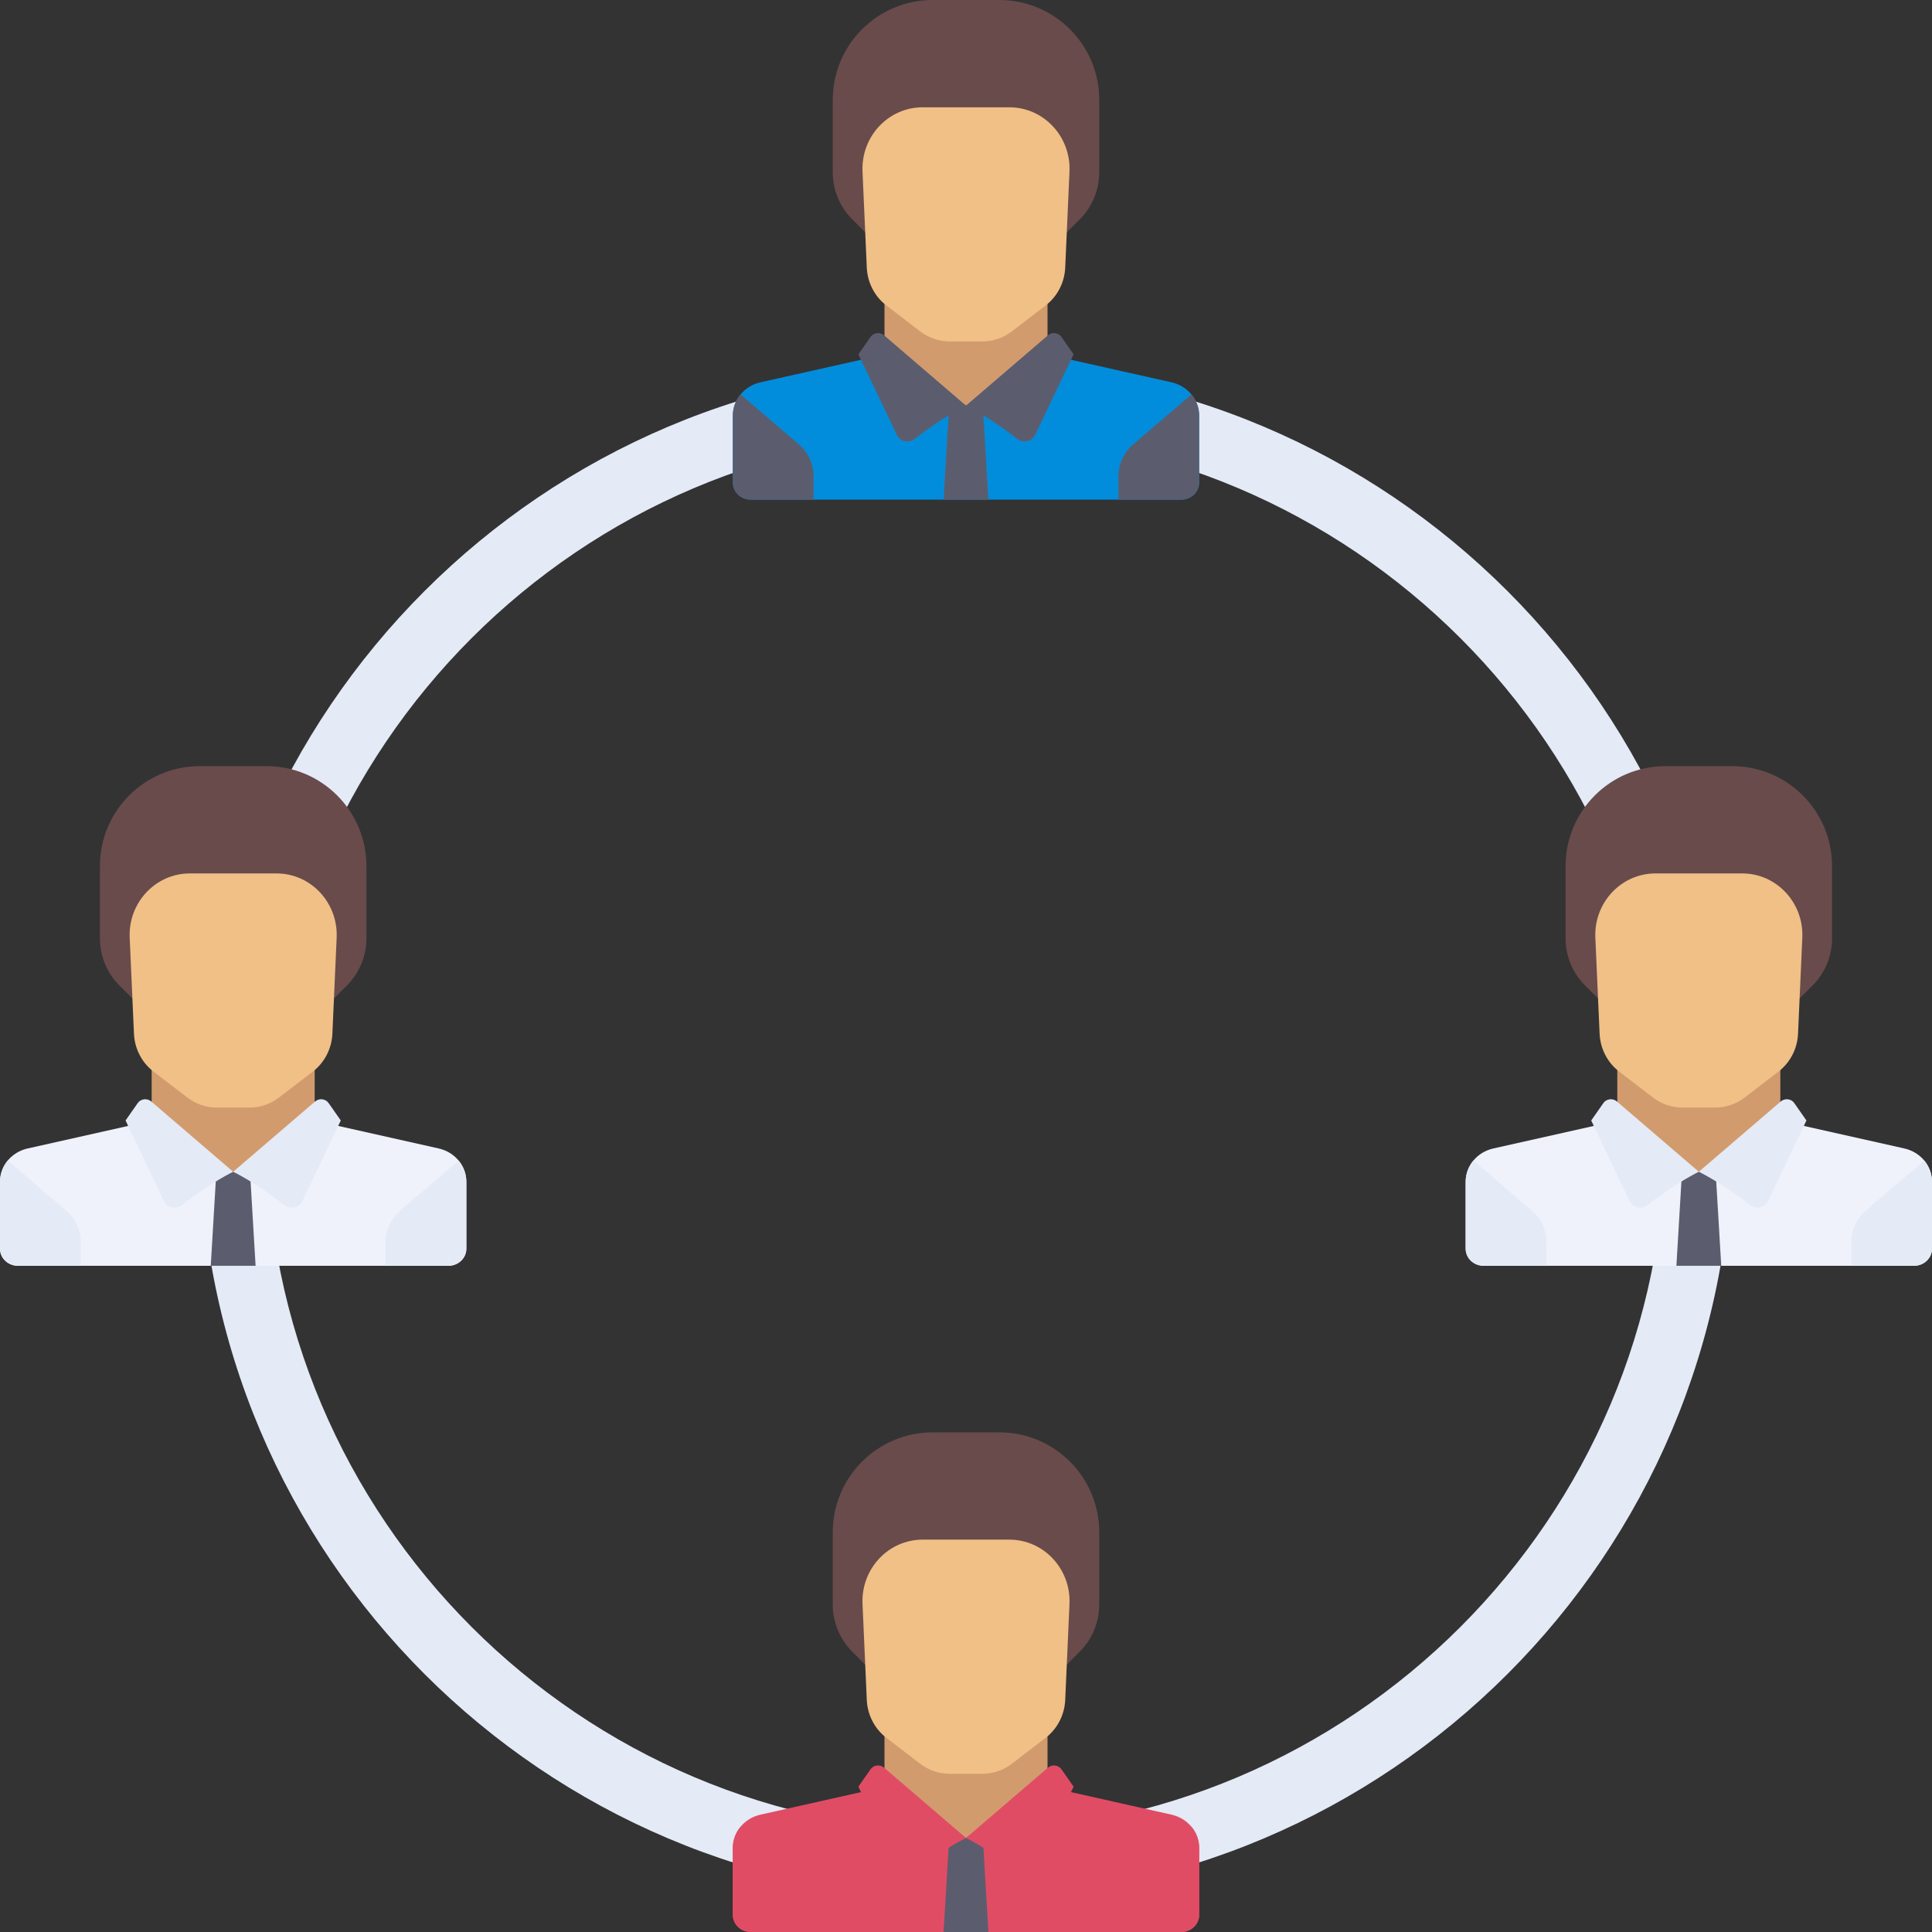 <?xml version="1.0"?>
<svg xmlns="http://www.w3.org/2000/svg" xmlns:xlink="http://www.w3.org/1999/xlink" version="1.1" id="Layer_1" x="0px" y="0px" viewBox="0 0 512.001 512.001" style="enable-background:new 0 0 512.001 512.001;" xml:space="preserve" width="512px" height="512px" class=""><rect x="0" y="0" width="512.001" height="512.001" fill="#333333" stroke="none"/><g><path style="fill:#E4EAF6;" d="M256,503.173c-111.953,0-203.034-91.082-203.034-203.034S144.047,97.104,256,97.104  s203.034,91.082,203.034,203.034S367.953,503.173,256,503.173z M256,114.759c-102.22,0-185.379,83.161-185.379,185.379  S153.78,485.518,256,485.518s185.379-83.161,185.379-185.379S358.22,114.759,256,114.759z" data-original="#E4EAF6" class=""/><polygon style="fill:#D29B6E;" points="277.601,97.889 277.601,78.856 234.399,78.856 234.399,97.889 256,119.641 " data-original="#D29B6E" class=""/><path style="fill:#028DDC" d="M310.464,101.319l-29.409-6.596c-0.444-0.099-0.853-0.268-1.235-0.473L256,107.494l-22.891-13.885  c-0.593,0.532-1.329,0.927-2.164,1.114l-29.409,6.596c-4.295,0.962-7.329,4.616-7.329,8.82v17.742c0,2.503,2.129,4.531,4.754,4.531  h114.08c2.625,0,4.754-2.028,4.754-4.531V110.14C317.793,105.936,314.759,102.283,310.464,101.319z" data-original="#707487" class="active-path" data-old_color="#707487"/><g>
	<path style="fill:#5B5D6E" d="M300.345,117.712l15.401-13.187c1.291,1.558,2.047,3.518,2.047,5.615v17.742   c0,2.503-2.129,4.531-4.754,4.531h-16.637v-6.276C296.403,122.924,297.836,119.86,300.345,117.712z" data-original="#5B5D6E" class="" data-old_color="#5B5D6E"/>
	<path style="fill:#5B5D6E" d="M211.655,117.712l-15.401-13.187c-1.291,1.558-2.047,3.518-2.047,5.615v17.742   c0,2.503,2.129,4.531,4.754,4.531h16.637v-6.276C215.597,122.924,214.164,119.86,211.655,117.712z" data-original="#5B5D6E" class="" data-old_color="#5B5D6E"/>
	<polygon style="fill:#5B5D6E" points="261.942,132.414 250.058,132.414 251.543,107.418 260.456,107.418  " data-original="#5B5D6E" class="" data-old_color="#5B5D6E"/>
	<path style="fill:#5B5D6E" d="M234.276,88.858L256,107.494c0,0-6.083,2.927-13.591,8.828c-1.549,1.217-3.892,0.724-4.722-1.017   l-10.206-21.402l3.229-4.617C231.512,88.136,233.199,87.934,234.276,88.858z" data-original="#5B5D6E" class="" data-old_color="#5B5D6E"/>
	<path style="fill:#5B5D6E" d="M277.724,88.858L256,107.494c0,0,6.083,2.927,13.591,8.828c1.549,1.217,3.892,0.724,4.722-1.017   l10.206-21.402l-3.229-4.617C280.488,88.136,278.801,87.934,277.724,88.858z" data-original="#5B5D6E" class="" data-old_color="#5B5D6E"/>
</g><path style="fill:#694B4B;" d="M264.828,0.001h-17.655c-14.626,0-26.483,11.857-26.483,26.483v19.17  c0,4.682,1.86,9.173,5.171,12.484l3.657,3.656h52.966l3.657-3.657c3.311-3.311,5.171-7.801,5.171-12.484V26.483  C291.31,11.857,279.454,0.001,264.828,0.001z" data-original="#694B4B" class=""/><path style="fill:#F0C087;" d="M228.577,45.477l1.131,25.446c0.177,3.969,2.08,7.65,5.19,10.034l8.963,6.872  c2.251,1.726,4.99,2.659,7.804,2.659h8.671c2.814,0,5.553-0.934,7.804-2.659l8.963-6.872c3.109-2.385,5.013-6.065,5.19-10.034  l1.131-25.446c0.413-9.284-6.838-17.043-15.928-17.043h-22.987C235.416,28.434,228.164,36.193,228.577,45.477z" data-original="#F0C087" class=""/><polygon style="fill:#D29B6E;" points="83.394,300.923 83.394,281.891 40.192,281.891 40.192,300.923 61.793,322.675 " data-original="#D29B6E" class=""/><path style="fill:#EFF2FA;" d="M116.257,304.354l-29.409-6.596c-0.444-0.099-0.853-0.268-1.235-0.473l-23.82,13.245l-22.891-13.885  c-0.593,0.532-1.329,0.927-2.164,1.115l-29.409,6.595C3.034,305.317,0,308.969,0,313.175v17.742c0,2.504,2.129,4.532,4.754,4.532  h114.08c2.625,0,4.754-2.028,4.754-4.531v-17.742C123.586,308.969,120.552,305.317,116.257,304.354z" data-original="#EFF2FA" class=""/><g>
	<path style="fill:#E4EAF6;" d="M106.138,320.746l15.401-13.187c1.291,1.558,2.047,3.518,2.047,5.615v17.742   c0,2.503-2.129,4.531-4.754,4.531h-16.637v-6.276C102.196,325.958,103.629,322.895,106.138,320.746z" data-original="#E4EAF6" class=""/>
	<path style="fill:#E4EAF6;" d="M17.448,320.746L2.047,307.559C0.757,309.117,0,311.077,0,313.175v17.742   c0,2.504,2.129,4.532,4.754,4.532H21.39v-6.276C21.39,325.958,19.957,322.895,17.448,320.746z" data-original="#E4EAF6" class=""/>
</g><polygon style="fill:#5B5D6E" points="67.735,335.449 55.851,335.449 57.337,310.452 66.249,310.452 " data-original="#5B5D6E" class="" data-old_color="#5B5D6E"/><g>
	<path style="fill:#E4EAF6;" d="M40.07,291.892l21.724,18.636c0,0-6.083,2.927-13.591,8.828c-1.549,1.217-3.892,0.724-4.722-1.017   l-10.206-21.402l3.229-4.617C37.305,291.171,38.993,290.969,40.07,291.892z" data-original="#E4EAF6" class=""/>
	<path style="fill:#E4EAF6;" d="M83.517,291.892l-21.724,18.636c0,0,6.083,2.927,13.591,8.828c1.549,1.217,3.892,0.724,4.722-1.017   l10.206-21.402l-3.229-4.617C86.281,291.171,84.594,290.969,83.517,291.892z" data-original="#E4EAF6" class=""/>
</g><path style="fill:#694B4B;" d="M70.621,203.035H52.966c-14.626,0-26.483,11.857-26.483,26.483v19.17  c0,4.682,1.86,9.173,5.171,12.484l3.657,3.656h52.966l3.657-3.657c3.311-3.311,5.171-7.801,5.171-12.484v-19.169  C97.103,214.892,85.247,203.035,70.621,203.035z" data-original="#694B4B" class=""/><path style="fill:#F0C087;" d="M34.37,248.511l1.131,25.446c0.177,3.969,2.08,7.65,5.19,10.034l8.963,6.872  c2.251,1.726,4.99,2.659,7.804,2.659h8.671c2.814,0,5.553-0.934,7.804-2.659l8.963-6.872c3.11-2.385,5.013-6.065,5.19-10.034  l1.131-25.446c0.413-9.284-6.838-17.043-15.928-17.043H50.3C41.209,231.469,33.958,239.227,34.37,248.511z" data-original="#F0C087" class=""/><polygon style="fill:#D29B6E;" points="471.808,300.923 471.808,281.891 428.606,281.891 428.606,300.923 450.207,322.675 " data-original="#D29B6E" class=""/><path style="fill:#EFF2FA;" d="M504.671,304.354l-29.409-6.596c-0.444-0.099-0.853-0.268-1.235-0.473l-23.82,13.245l-22.891-13.885  c-0.593,0.532-1.329,0.927-2.164,1.115l-29.409,6.596c-4.295,0.963-7.329,4.616-7.329,8.821v17.742c0,2.503,2.129,4.531,4.754,4.531  h114.08c2.625,0,4.754-2.028,4.754-4.531v-17.742C512,308.969,508.964,305.317,504.671,304.354z" data-original="#EFF2FA" class=""/><g>
	<path style="fill:#E4EAF6;" d="M494.552,320.746l15.401-13.187c1.291,1.558,2.047,3.518,2.047,5.615v17.742   c0,2.503-2.129,4.531-4.754,4.531H490.61v-6.276C490.61,325.958,492.043,322.895,494.552,320.746z" data-original="#E4EAF6" class=""/>
	<path style="fill:#E4EAF6;" d="M405.862,320.746l-15.401-13.187c-1.291,1.558-2.047,3.518-2.047,5.615v17.742   c0,2.503,2.129,4.531,4.754,4.531h16.637v-6.276C409.804,325.958,408.371,322.895,405.862,320.746z" data-original="#E4EAF6" class=""/>
</g><polygon style="fill:#5B5D6E" points="456.149,335.449 444.265,335.449 445.75,310.452 454.663,310.452 " data-original="#5B5D6E" class="" data-old_color="#5B5D6E"/><g>
	<path style="fill:#E4EAF6;" d="M428.483,291.892l21.724,18.636c0,0-6.083,2.927-13.591,8.828c-1.549,1.217-3.892,0.724-4.722-1.017   l-10.206-21.402l3.229-4.617C425.719,291.171,427.406,290.969,428.483,291.892z" data-original="#E4EAF6" class=""/>
	<path style="fill:#E4EAF6;" d="M471.93,291.892l-21.724,18.636c0,0,6.083,2.927,13.591,8.828c1.549,1.217,3.892,0.724,4.722-1.017   l10.206-21.402l-3.229-4.617C474.694,291.171,473.007,290.969,471.93,291.892z" data-original="#E4EAF6" class=""/>
</g><path style="fill:#694B4B;" d="M459.034,203.035h-17.655c-14.626,0-26.483,11.857-26.483,26.483v19.17  c0,4.682,1.86,9.173,5.171,12.484l3.657,3.656h52.966l3.657-3.657c3.311-3.311,5.171-7.801,5.171-12.484v-19.169  C485.517,214.892,473.661,203.035,459.034,203.035z" data-original="#694B4B" class=""/><path style="fill:#F0C087;" d="M422.784,248.511l1.131,25.446c0.177,3.969,2.08,7.65,5.19,10.034l8.963,6.872  c2.251,1.726,4.99,2.659,7.804,2.659h8.671c2.814,0,5.553-0.934,7.804-2.659l8.963-6.872c3.109-2.385,5.013-6.065,5.19-10.034  l1.131-25.446c0.413-9.284-6.838-17.043-15.928-17.043h-22.987C429.623,231.469,422.371,239.227,422.784,248.511z" data-original="#F0C087" class=""/><polygon style="fill:#D29B6E;" points="277.601,477.475 277.601,458.443 234.399,458.443 234.399,477.475 256,499.227 " data-original="#D29B6E" class=""/><path style="fill:#E14C65" d="M310.464,480.905l-29.409-6.596c-0.444-0.099-0.853-0.268-1.235-0.473L256,487.08l-22.891-13.885  c-0.593,0.532-1.329,0.927-2.164,1.114l-29.409,6.596c-4.295,0.963-7.329,4.616-7.329,8.821v17.742c0,2.503,2.129,4.531,4.754,4.531  h114.08c2.625,0,4.754-2.028,4.754-4.531v-17.742C317.793,485.521,314.759,481.869,310.464,480.905z" data-original="#B4E1FA" class="" data-old_color="#B4E1FA"/><g>
	<path style="fill:#E14C65" d="M300.345,497.298l15.401-13.187c1.291,1.558,2.047,3.518,2.047,5.615v17.742   c0,2.503-2.129,4.531-4.754,4.531h-16.637v-6.276C296.403,502.51,297.836,499.447,300.345,497.298z" data-original="#A0D2F0" class="" data-old_color="#A0D2F0"/>
	<path style="fill:#E14C65" d="M211.655,497.298l-15.401-13.187c-1.291,1.558-2.047,3.518-2.047,5.615v17.742   c0,2.503,2.129,4.531,4.754,4.531h16.637v-6.276C215.597,502.51,214.164,499.447,211.655,497.298z" data-original="#A0D2F0" class="" data-old_color="#A0D2F0"/>
</g><polygon style="fill:#5B5D6E" points="261.942,512.001 250.058,512.001 251.543,487.004 260.456,487.004 " data-original="#5B5D6E" class="" data-old_color="#5B5D6E"/><g>
	<path style="fill:#E14C65" d="M234.276,468.444L256,487.08c0,0-6.083,2.927-13.591,8.828c-1.549,1.217-3.892,0.724-4.722-1.017   l-10.206-21.402l3.229-4.617C231.512,467.722,233.199,467.521,234.276,468.444z" data-original="#A0D2F0" class="" data-old_color="#A0D2F0"/>
	<path style="fill:#E14C65" d="M277.724,468.444L256,487.08c0,0,6.083,2.927,13.591,8.828c1.549,1.217,3.892,0.724,4.722-1.017   l10.206-21.402l-3.229-4.617C280.488,467.722,278.801,467.521,277.724,468.444z" data-original="#A0D2F0" class="" data-old_color="#A0D2F0"/>
</g><path style="fill:#694B4B;" d="M264.828,379.587h-17.655c-14.626,0-26.483,11.857-26.483,26.483v19.17  c0,4.682,1.86,9.173,5.171,12.484l3.657,3.656h52.966l3.657-3.657c3.311-3.311,5.171-7.801,5.171-12.484V406.07  C291.31,391.443,279.454,379.587,264.828,379.587z" data-original="#694B4B" class=""/><path style="fill:#F0C087;" d="M228.577,425.063l1.131,25.446c0.177,3.969,2.08,7.65,5.19,10.035l8.963,6.872  c2.251,1.726,4.99,2.659,7.804,2.659h8.671c2.814,0,5.553-0.934,7.804-2.659l8.963-6.872c3.109-2.385,5.013-6.065,5.19-10.035  l1.131-25.446c0.413-9.284-6.838-17.043-15.928-17.043h-22.987C235.416,408.02,228.164,415.779,228.577,425.063z" data-original="#F0C087" class=""/></g> </svg>
